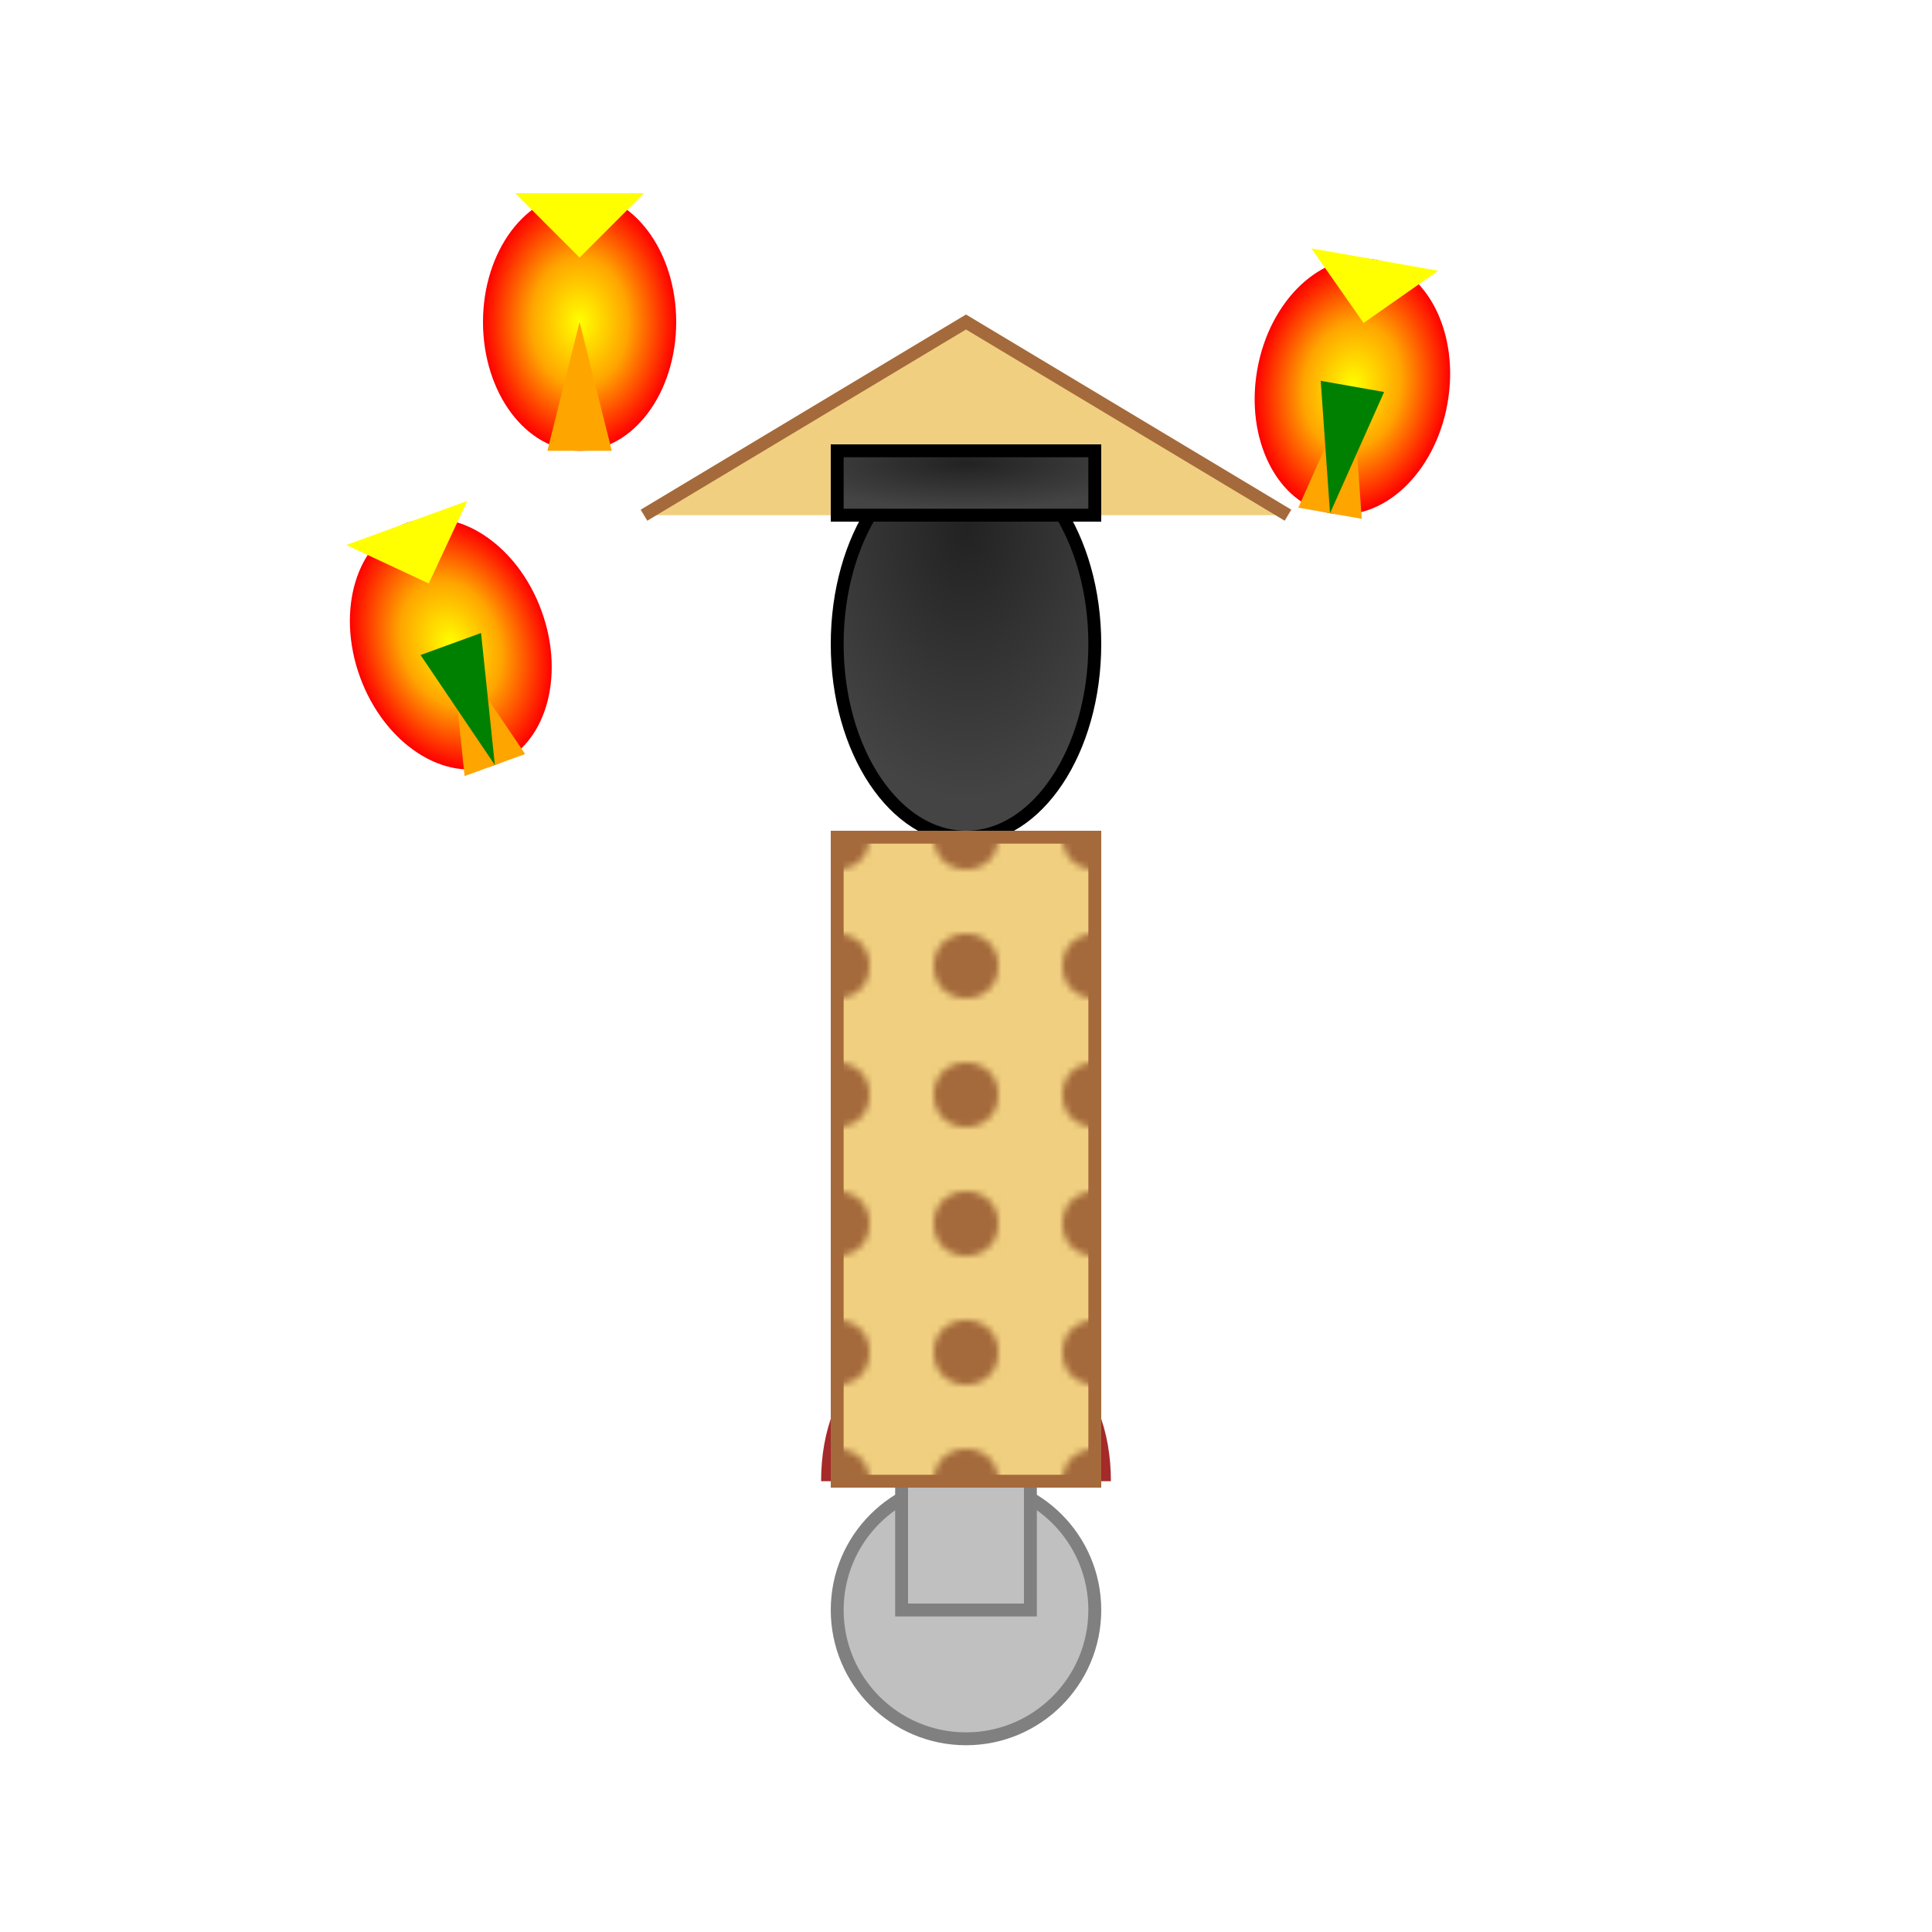 <svg viewBox="0 0 300 300" xmlns="http://www.w3.org/2000/svg">
  <defs>
    <radialGradient id="hatGradient" cx="50%" cy="20%" r="70%">
      <stop offset="0%" stop-color="#222" />
      <stop offset="100%" stop-color="#444" />
    </radialGradient>
    <radialGradient id="fireGradient" cx="50%" cy="50%" r="50%">
      <stop offset="0%" stop-color="yellow" />
      <stop offset="50%" stop-color="orange" />
      <stop offset="100%" stop-color="red" />
    </radialGradient>
    <pattern id="giraffePattern" width="20" height="20" patternUnits="userSpaceOnUse">
      <rect width="20" height="20" fill="#F0D080" />
      <circle cx="10" cy="10" r="5" fill="#A56A3B" />
    </pattern>
  </defs>

  <circle cx="150" cy="250" r="20" fill="silver" stroke="gray" stroke-width="2"/>
  <rect x="140" y="230" width="20" height="20" fill="silver" stroke="gray" stroke-width="2"/>

  <path d="M130,230 C130,200 170,200 170,230" stroke="brown" stroke-width="5" fill="none"/>

  <path d="M100 80 L150 50 L200 80" fill="#F0D080" stroke="#A56A3B" stroke-width="2"/>

  <ellipse cx="150" cy="100" rx="20" ry="30" fill="url(#hatGradient)" stroke="black" stroke-width="2"/>
  <rect x="130" y="70" width="40" height="10" fill="url(#hatGradient)" stroke="black" stroke-width="2"/>

  <rect x="130" y="130" width="40" height="100" fill="url(#giraffePattern)" stroke="#A56A3B" stroke-width="2" />

  <ellipse cx="90" cy="50" rx="15" ry="20" fill="url(#fireGradient)" />
  <path d="M90 40 L80 30 L100 30 Z" fill="yellow"/>
  <polygon points="90,50 95,70 85,70" fill="orange"/>
  <g transform="translate(210, 60) rotate(10)">
     <ellipse cx="0" cy="0" rx="15" ry="20" fill="url(#fireGradient)" />
     <path d="M0 -10 L-10 -20 L10 -20 Z" fill="yellow"/>
     <polygon points="0,0 5,20 -5,20" fill="orange"/>
     <path d="M-5 0 L0 20 L5 0 Z" fill="green" />
  </g>

   <g transform="translate(70, 100) rotate(-20)">
     <ellipse cx="0" cy="0" rx="15" ry="20" fill="url(#fireGradient)" />
     <path d="M0 -10 L-10 -20 L10 -20 Z" fill="yellow"/>
     <polygon points="0,0 5,20 -5,20" fill="orange"/>
     <path d="M-5 0 L0 20 L5 0 Z" fill="green" />
  </g>



</svg>